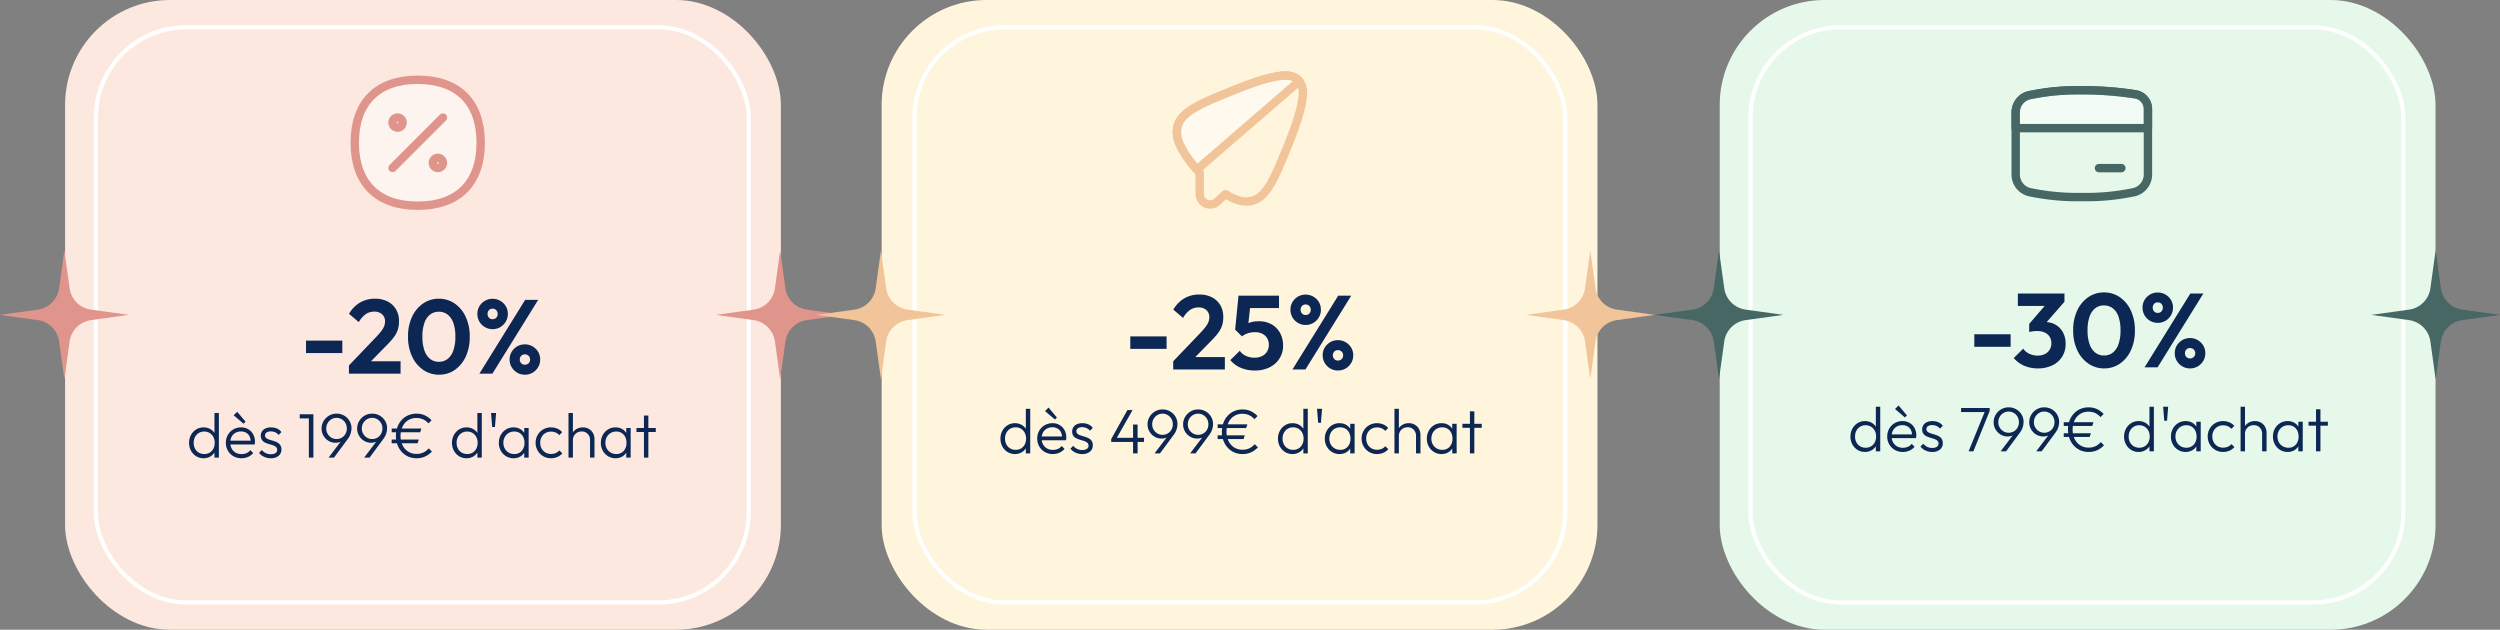 <svg viewBox="0 0 1190.957 300" height="300" width="1190.957" xmlns="http://www.w3.org/2000/svg">
  <rect x="0" y="0" width="1190.957" height="300" fill="#808080" stroke="none"/>
  <g transform="translate(-180.336 -1214)" id="avantages_pro-stx">
    <g id="bronze">
      <rect fill="#fce8df" transform="translate(211.336 1214)" rx="50" height="300" width="341" data-name="Rectangle 484" id="Rectangle_484"></rect>
      <g stroke-width="2" stroke="#fff" fill="none" transform="translate(225 1226)" data-name="Rectangle 488" id="Rectangle_488">
        <rect stroke="none" rx="44" height="276" width="313"></rect>
        <rect fill="none" rx="43" height="274" width="311" y="1" x="1"></rect>
      </g>
      <path fill="#e0958c" transform="translate(180.336 1333.335)" d="M30.664,0l2.5,18A11.917,11.917,0,0,0,43.329,28.162l18,2.5-18,2.5A11.917,11.917,0,0,0,33.167,43.33l-2.5,18-2.5-18A11.917,11.917,0,0,0,18,33.167l-18-2.5,18-2.5A11.917,11.917,0,0,0,28.162,18Z" data-name="Tracé 653" id="Tracé_653"></path>
      <path fill="#e0958c" transform="translate(521.336 1333.336)" d="M30.664,0l2.5,18A11.917,11.917,0,0,0,43.329,28.162l18,2.5-18,2.5A11.917,11.917,0,0,0,33.167,43.33l-2.5,18-2.5-18A11.917,11.917,0,0,0,18,33.167l-18-2.5,18-2.5A11.917,11.917,0,0,0,28.162,18Z" data-name="Tracé 654" id="Tracé_654"></path>
      <g transform="translate(15012.336 20421)" data-name="Groupe 22296" id="Groupe_22296">
        <path fill="#0c2753" transform="translate(-14631 -19029)" d="M-55.225-9.8v-5.95h17.3V-9.8Zm20.45,5.9,13.25-13.85a32.354,32.354,0,0,0,2.275-2.675,9.2,9.2,0,0,0,1.275-2.25,6.194,6.194,0,0,0,.4-2.175A4.35,4.35,0,0,0-19-28.3a5.369,5.369,0,0,0-3.675-1.25,7.1,7.1,0,0,0-4.075,1.2,11.727,11.727,0,0,0-3.325,3.8l-4.65-3.95A14.727,14.727,0,0,1-29.5-33.875,13.963,13.963,0,0,1-22.325-35.7,12.8,12.8,0,0,1-16.3-34.35a9.705,9.705,0,0,1,3.975,3.75,10.912,10.912,0,0,1,1.4,5.6,13.546,13.546,0,0,1-.525,3.9,11.956,11.956,0,0,1-1.75,3.475,31.352,31.352,0,0,1-3.375,3.875l-9.65,9.85Zm0,3.9V-3.9l5.8-2h18.8V0ZM8.175.5a13.151,13.151,0,0,1-7.5-2.25A15.579,15.579,0,0,1-4.65-8.1a21.77,21.77,0,0,1-1.975-9.55,21.677,21.677,0,0,1,1.95-9.5A15.539,15.539,0,0,1,.6-33.45,12.953,12.953,0,0,1,8.025-35.7a13.117,13.117,0,0,1,7.525,2.25,15.508,15.508,0,0,1,5.275,6.325,21.967,21.967,0,0,1,1.95,9.575,21.842,21.842,0,0,1-1.95,9.525,15.4,15.4,0,0,1-5.25,6.3A12.939,12.939,0,0,1,8.175.5Zm-.1-6.15A6.6,6.6,0,0,0,12.225-7a8.67,8.67,0,0,0,2.725-4,19.282,19.282,0,0,0,.975-6.6,19.282,19.282,0,0,0-.975-6.6,8.417,8.417,0,0,0-2.75-3.975A6.785,6.785,0,0,0,8.025-29.5a6.6,6.6,0,0,0-4.1,1.325A8.5,8.5,0,0,0,1.2-24.225,19.063,19.063,0,0,0,.225-17.65,19.456,19.456,0,0,0,1.2-11,8.67,8.67,0,0,0,3.925-7,6.6,6.6,0,0,0,8.075-5.65ZM27.375,0l21.8-35.15h6.2L33.575,0Zm21.65.5a7.041,7.041,0,0,1-3.65-.975,7.4,7.4,0,0,1-2.625-2.6,7,7,0,0,1-.975-3.675,6.873,6.873,0,0,1,.975-3.65,7.54,7.54,0,0,1,2.6-2.575,7,7,0,0,1,3.675-.975,7.135,7.135,0,0,1,3.7.975A7.472,7.472,0,0,1,55.35-10.4a6.873,6.873,0,0,1,.975,3.65,7,7,0,0,1-.975,3.675,7.469,7.469,0,0,1-2.6,2.6A7.1,7.1,0,0,1,49.025.5Zm0-4.75a2.437,2.437,0,0,0,1.8-.7,2.437,2.437,0,0,0,.7-1.8A2.332,2.332,0,0,0,50.8-8.5a2.459,2.459,0,0,0-1.775-.7,2.292,2.292,0,0,0-1.725.7,2.421,2.421,0,0,0-.675,1.75,2.486,2.486,0,0,0,.675,1.8A2.292,2.292,0,0,0,49.025-4.25ZM33.625-21.2A7.082,7.082,0,0,1,30-22.175,7.084,7.084,0,0,1,27.375-24.8a7.184,7.184,0,0,1-.95-3.65,7.012,7.012,0,0,1,.95-3.65,7.265,7.265,0,0,1,2.6-2.575,7.041,7.041,0,0,1,3.65-.975,7.269,7.269,0,0,1,3.725.975A7.206,7.206,0,0,1,39.975-32.1a7.012,7.012,0,0,1,.95,3.65,7.041,7.041,0,0,1-.975,3.65,7.4,7.4,0,0,1-2.6,2.625A7.1,7.1,0,0,1,33.625-21.2Zm0-4.75a2.335,2.335,0,0,0,1.8-.7,2.54,2.54,0,0,0,.65-1.8,2.486,2.486,0,0,0-.675-1.8,2.354,2.354,0,0,0-1.775-.7,2.212,2.212,0,0,0-1.7.7,2.54,2.54,0,0,0-.65,1.8,2.54,2.54,0,0,0,.65,1.8A2.212,2.212,0,0,0,33.625-25.95Z" data-name="Tracé 10855" id="Tracé_10855"></path>
        <path fill="#0c2753" transform="translate(-14631 -18989)" d="M-104.025.3a6.562,6.562,0,0,1-3.51-.96,6.948,6.948,0,0,1-2.475-2.625,7.625,7.625,0,0,1-.915-3.735,7.687,7.687,0,0,1,.915-3.765,7.065,7.065,0,0,1,2.475-2.64,6.486,6.486,0,0,1,3.51-.975,6.475,6.475,0,0,1,2.88.63A5.8,5.8,0,0,1-99-11.985,5.324,5.324,0,0,1-97.995-9.27v4.41A5.677,5.677,0,0,1-99-2.175,5.809,5.809,0,0,1-101.115-.36,6.3,6.3,0,0,1-104.025.3Zm.36-2.01a4.867,4.867,0,0,0,2.58-.675,4.679,4.679,0,0,0,1.74-1.89,5.941,5.941,0,0,0,.63-2.775,5.8,5.8,0,0,0-.645-2.79,4.921,4.921,0,0,0-1.755-1.89,4.785,4.785,0,0,0-2.58-.69,4.94,4.94,0,0,0-2.61.69,4.821,4.821,0,0,0-1.785,1.905,5.828,5.828,0,0,0-.645,2.775,5.828,5.828,0,0,0,.645,2.775,4.685,4.685,0,0,0,1.8,1.89A5.105,5.105,0,0,0-103.665-1.71ZM-96.735,0h-2.1V-3.78l.42-3.48-.42-3.39V-21.24h2.1Zm10.77.3a7.541,7.541,0,0,1-3.81-.96A7.082,7.082,0,0,1-92.43-3.3,7.392,7.392,0,0,1-93.4-7.08a7.341,7.341,0,0,1,.96-3.735,7.069,7.069,0,0,1,2.61-2.625,7.2,7.2,0,0,1,3.69-.96,6.61,6.61,0,0,1,3.4.87,6.246,6.246,0,0,1,2.34,2.415,7.22,7.22,0,0,1,.855,3.555q0,.24-.03.555a6.523,6.523,0,0,1-.12.735H-91.9v-1.8h11.07l-.75.66A5.755,5.755,0,0,0-82.11-10.1a4.064,4.064,0,0,0-1.59-1.74,4.82,4.82,0,0,0-2.5-.615,5.235,5.235,0,0,0-2.67.66A4.661,4.661,0,0,0-90.66-9.945,5.782,5.782,0,0,0-91.3-7.14a5.829,5.829,0,0,0,.675,2.85,4.848,4.848,0,0,0,1.89,1.92,5.581,5.581,0,0,0,2.805.69,5.93,5.93,0,0,0,2.37-.465,4.717,4.717,0,0,0,1.83-1.4l1.35,1.38A6.722,6.722,0,0,1-82.83-.345,7.648,7.648,0,0,1-85.965.3Zm.99-16.44-4.71-4.02L-88-21.84l3.99,4.74ZM-72.015.3A7.58,7.58,0,0,1-74.2-.015,7.076,7.076,0,0,1-76.11-.9a6.6,6.6,0,0,1-1.485-1.35l1.35-1.38a5.44,5.44,0,0,0,1.9,1.515,5.592,5.592,0,0,0,2.385.5,3.886,3.886,0,0,0,2.2-.54,1.715,1.715,0,0,0,.8-1.5,1.8,1.8,0,0,0-.57-1.41,4.149,4.149,0,0,0-1.455-.81q-.885-.3-1.875-.585a11.9,11.9,0,0,1-1.89-.72A3.757,3.757,0,0,1-76.2-8.4a3.443,3.443,0,0,1-.555-2.04,3.694,3.694,0,0,1,.585-2.085,3.855,3.855,0,0,1,1.68-1.38,6.258,6.258,0,0,1,2.6-.495,7.051,7.051,0,0,1,2.88.57,4.89,4.89,0,0,1,2.07,1.68l-1.35,1.35a4.178,4.178,0,0,0-1.575-1.245,5,5,0,0,0-2.115-.435,3.406,3.406,0,0,0-2.055.525,1.627,1.627,0,0,0-.705,1.365,1.557,1.557,0,0,0,.57,1.275,4.425,4.425,0,0,0,1.455.75q.885.285,1.875.57a10.335,10.335,0,0,1,1.89.75A3.956,3.956,0,0,1-67.5-5.985a3.686,3.686,0,0,1,.555,2.145A3.707,3.707,0,0,1-68.31-.825,5.651,5.651,0,0,1-72.015.3Zm18.15-.3V-20.64h2.16V0Zm-4.35-18.69v-1.95H-52v1.95ZM-44.475,0l6.45-8.52.75-.3a4.7,4.7,0,0,1-.96.93,4.085,4.085,0,0,1-1.26.6,5.9,5.9,0,0,1-1.65.21,6.349,6.349,0,0,1-3.33-.9,6.939,6.939,0,0,1-2.415-2.43,6.591,6.591,0,0,1-.915-3.45,6.769,6.769,0,0,1,.975-3.585A7.326,7.326,0,0,1-44.25-20a6.933,6.933,0,0,1,3.585-.945,7.078,7.078,0,0,1,3.615.93,7,7,0,0,1,2.55,2.52,6.8,6.8,0,0,1,.945,3.54,8.7,8.7,0,0,1-1.83,5.16L-41.895,0Zm3.81-8.85a4.779,4.779,0,0,0,2.49-.66,4.783,4.783,0,0,0,1.755-1.815,5.111,5.111,0,0,0,.645-2.535,5.147,5.147,0,0,0-.645-2.58,4.929,4.929,0,0,0-1.755-1.815,4.7,4.7,0,0,0-2.49-.675,4.7,4.7,0,0,0-2.49.675,5.014,5.014,0,0,0-1.77,1.83,5.078,5.078,0,0,0-.66,2.565,4.939,4.939,0,0,0,.66,2.52A5.01,5.01,0,0,0-43.14-9.525,4.721,4.721,0,0,0-40.665-8.85ZM-27.525,0l6.45-8.52.75-.3a4.7,4.7,0,0,1-.96.93,4.085,4.085,0,0,1-1.26.6,5.9,5.9,0,0,1-1.65.21,6.349,6.349,0,0,1-3.33-.9,6.939,6.939,0,0,1-2.415-2.43,6.591,6.591,0,0,1-.915-3.45,6.769,6.769,0,0,1,.975-3.585A7.326,7.326,0,0,1-27.3-20a6.933,6.933,0,0,1,3.585-.945,7.078,7.078,0,0,1,3.615.93,7,7,0,0,1,2.55,2.52,6.8,6.8,0,0,1,.945,3.54,8.7,8.7,0,0,1-1.83,5.16L-24.945,0Zm3.81-8.85a4.779,4.779,0,0,0,2.49-.66,4.783,4.783,0,0,0,1.755-1.815,5.111,5.111,0,0,0,.645-2.535,5.147,5.147,0,0,0-.645-2.58,4.929,4.929,0,0,0-1.755-1.815,4.7,4.7,0,0,0-2.49-.675,4.7,4.7,0,0,0-2.49.675,5.014,5.014,0,0,0-1.77,1.83,5.078,5.078,0,0,0-.66,2.565,4.939,4.939,0,0,0,.66,2.52A5.01,5.01,0,0,0-26.19-9.525,4.721,4.721,0,0,0-23.715-8.85ZM-2.535.3a9.688,9.688,0,0,1-4.02-.81,9.251,9.251,0,0,1-3.12-2.28A10.336,10.336,0,0,1-11.7-6.2a12.045,12.045,0,0,1-.7-4.155,12.045,12.045,0,0,1,.7-4.155A10.13,10.13,0,0,1-9.69-17.88a9.283,9.283,0,0,1,3.1-2.25,9.613,9.613,0,0,1,3.99-.81,9.215,9.215,0,0,1,4.05.84,10.936,10.936,0,0,1,3.15,2.31l-1.5,1.5A7.742,7.742,0,0,0,.615-18.2a7.491,7.491,0,0,0-3.27-.675A7.163,7.163,0,0,0-6.63-17.775a7.262,7.262,0,0,0-2.625,3.03,10.022,10.022,0,0,0-.93,4.4A9.958,9.958,0,0,0-9.24-5.925,7.432,7.432,0,0,0-6.585-2.88a7.218,7.218,0,0,0,4.02,1.11,7.364,7.364,0,0,0,3.33-.705A8.135,8.135,0,0,0,3.255-4.41l1.5,1.53A10.517,10.517,0,0,1,1.575-.555,9.468,9.468,0,0,1-2.535.3Zm-11.88-12.39v-1.77H-.255l-.57,1.77Zm0,5.25V-8.61h12.93l-.57,1.77ZM21.225.3a6.562,6.562,0,0,1-3.51-.96A6.948,6.948,0,0,1,15.24-3.285a7.625,7.625,0,0,1-.915-3.735,7.687,7.687,0,0,1,.915-3.765,7.065,7.065,0,0,1,2.475-2.64,6.486,6.486,0,0,1,3.51-.975,6.475,6.475,0,0,1,2.88.63,5.8,5.8,0,0,1,2.145,1.785,5.324,5.324,0,0,1,1,2.715v4.41a5.677,5.677,0,0,1-1,2.685A5.809,5.809,0,0,1,24.135-.36,6.3,6.3,0,0,1,21.225.3Zm.36-2.01a4.867,4.867,0,0,0,2.58-.675,4.679,4.679,0,0,0,1.74-1.89,5.941,5.941,0,0,0,.63-2.775,5.8,5.8,0,0,0-.645-2.79,4.921,4.921,0,0,0-1.755-1.89,4.785,4.785,0,0,0-2.58-.69,4.94,4.94,0,0,0-2.61.69A4.821,4.821,0,0,0,17.16-9.825a5.828,5.828,0,0,0-.645,2.775,5.828,5.828,0,0,0,.645,2.775,4.685,4.685,0,0,0,1.8,1.89A5.105,5.105,0,0,0,21.585-1.71ZM28.515,0h-2.1V-3.78l.42-3.48-.42-3.39V-21.24h2.1Zm4.95-14.58-.54-6.66h2.4l-.54,6.66ZM43.665.3a6.747,6.747,0,0,1-3.6-.975A7.017,7.017,0,0,1,37.56-3.3a7.54,7.54,0,0,1-.915-3.72,7.687,7.687,0,0,1,.915-3.765,6.986,6.986,0,0,1,2.505-2.64,6.692,6.692,0,0,1,3.57-.975,6.324,6.324,0,0,1,2.9.645,5.464,5.464,0,0,1,2.07,1.8,5.863,5.863,0,0,1,.975,2.685v4.41a5.965,5.965,0,0,1-.975,2.7A5.417,5.417,0,0,1,46.53-.345,6.257,6.257,0,0,1,43.665.3ZM44-1.71A4.534,4.534,0,0,0,47.52-3.18a5.534,5.534,0,0,0,1.335-3.87,6.129,6.129,0,0,0-.615-2.805,4.611,4.611,0,0,0-1.71-1.89,4.789,4.789,0,0,0-2.565-.675,5.076,5.076,0,0,0-2.655.69,5,5,0,0,0-1.83,1.905,5.617,5.617,0,0,0-.675,2.775,5.533,5.533,0,0,0,.675,2.76A5,5,0,0,0,41.325-2.4,5.156,5.156,0,0,0,44-1.71ZM48.735,0V-3.78l.42-3.48-.42-3.39V-14.1h2.1V0Zm12.78.3A7.253,7.253,0,0,1,57.78-.675,7.229,7.229,0,0,1,55.14-3.33a7.334,7.334,0,0,1-.975-3.75,7.253,7.253,0,0,1,.975-3.735,7.149,7.149,0,0,1,2.64-2.625,7.341,7.341,0,0,1,3.735-.96,7.367,7.367,0,0,1,2.97.6,6.614,6.614,0,0,1,2.34,1.68l-1.38,1.41a4.833,4.833,0,0,0-1.74-1.245,5.524,5.524,0,0,0-2.19-.435,5.156,5.156,0,0,0-2.67.69,4.918,4.918,0,0,0-1.83,1.875,5.548,5.548,0,0,0-.66,2.745,5.657,5.657,0,0,0,.66,2.745,4.861,4.861,0,0,0,1.83,1.9,5.156,5.156,0,0,0,2.67.69,5.6,5.6,0,0,0,2.22-.435,4.833,4.833,0,0,0,1.74-1.245l1.41,1.41A6.7,6.7,0,0,1,64.5-.3,7.474,7.474,0,0,1,61.515.3ZM80.085,0V-8.28a4.2,4.2,0,0,0-1.1-3.015A3.8,3.8,0,0,0,76.1-12.45a4.224,4.224,0,0,0-2.16.54,3.987,3.987,0,0,0-1.47,1.47,4.164,4.164,0,0,0-.54,2.13l-.96-.54a5.465,5.465,0,0,1,.75-2.85,5.419,5.419,0,0,1,2.025-1.98,5.845,5.845,0,0,1,2.925-.72,5.609,5.609,0,0,1,2.88.735A5.171,5.171,0,0,1,81.51-11.64a6.158,6.158,0,0,1,.7,3V0ZM69.825,0V-21.24h2.1V0Zm22.44.3a6.747,6.747,0,0,1-3.6-.975A7.017,7.017,0,0,1,86.16-3.3a7.54,7.54,0,0,1-.915-3.72,7.687,7.687,0,0,1,.915-3.765,6.986,6.986,0,0,1,2.505-2.64,6.692,6.692,0,0,1,3.57-.975,6.324,6.324,0,0,1,2.895.645,5.464,5.464,0,0,1,2.07,1.8,5.863,5.863,0,0,1,.975,2.685v4.41a5.965,5.965,0,0,1-.975,2.7A5.417,5.417,0,0,1,95.13-.345,6.257,6.257,0,0,1,92.265.3Zm.33-2.01A4.534,4.534,0,0,0,96.12-3.18a5.534,5.534,0,0,0,1.335-3.87,6.13,6.13,0,0,0-.615-2.805,4.611,4.611,0,0,0-1.71-1.89,4.789,4.789,0,0,0-2.565-.675,5.076,5.076,0,0,0-2.655.69,5,5,0,0,0-1.83,1.905A5.617,5.617,0,0,0,87.4-7.05a5.533,5.533,0,0,0,.675,2.76A5,5,0,0,0,89.925-2.4,5.156,5.156,0,0,0,92.595-1.71ZM97.335,0V-3.78l.42-3.48-.42-3.39V-14.1h2.1V0Zm8.43,0V-20.04h2.1V0Zm-3.57-12.21V-14.1h9.21v1.89Z" data-name="Tracé 10856" id="Tracé_10856"></path>
      </g>
      <g transform="translate(348.05 1250.715)" id="picto-stx-1">
        <path stroke-width="4" stroke-linejoin="round" stroke-linecap="round" stroke="#e0958c" fill="rgba(255,255,255,0.49)" d="M31.286,61.286c19.2,0,30-10.8,30-30s-10.8-30-30-30-30,10.8-30,30S12.086,61.286,31.286,61.286Z" data-name="Tracé 10835" id="Tracé_10835"></path>
        <path stroke-width="4" stroke-linejoin="round" stroke-linecap="round" stroke="#e0958c" fill="none" transform="translate(11.571 11.571)" d="M7.714,31.716l24-24" data-name="Tracé 10836" id="Tracé_10836"></path>
        <path stroke-width="4" stroke-linejoin="round" stroke-linecap="round" stroke="#e0958c" fill="#fce8df" transform="translate(11.57 11.571)" d="M10.115,12.516a2.4,2.4,0,1,0-2.4-2.4,2.4,2.4,0,0,0,2.4,2.4Zm19.2,19.2a2.4,2.4,0,1,0-2.4-2.4A2.4,2.4,0,0,0,29.315,31.716Z" data-name="Tracé 10837" id="Tracé_10837"></path>
      </g>
    </g>
    <g transform="translate(-384)" id="or">
      <rect fill="#fff5dc" transform="translate(984.336 1214)" rx="50" height="300" width="341" data-name="Rectangle 486" id="Rectangle_486"></rect>
      <g stroke-width="2" stroke="#fff" fill="none" transform="translate(999 1226)" data-name="Rectangle 490" id="Rectangle_490">
        <rect stroke="none" rx="44" height="276" width="312"></rect>
        <rect fill="none" rx="43" height="274" width="310" y="1" x="1"></rect>
      </g>
      <path fill="#f1c499" transform="translate(953.336 1333.335)" d="M30.664,0l2.5,18A11.917,11.917,0,0,0,43.329,28.162l18,2.5-18,2.5A11.917,11.917,0,0,0,33.167,43.33l-2.5,18-2.5-18A11.917,11.917,0,0,0,18,33.167l-18-2.5,18-2.5A11.917,11.917,0,0,0,28.162,18Z" data-name="Tracé 657" id="Tracé_657"></path>
      <path fill="#f1c499" transform="translate(1291.25 1333.335)" d="M30.664,0l2.5,18A11.917,11.917,0,0,0,43.329,28.162l18,2.5-18,2.5A11.917,11.917,0,0,0,33.167,43.33l-2.5,18-2.5-18A11.917,11.917,0,0,0,18,33.167l-18-2.5,18-2.5A11.917,11.917,0,0,0,28.162,18Z" data-name="Tracé 658" id="Tracé_658"></path>
      <g transform="translate(1123.611 1248.543)" id="picto-stx-3">
        <path stroke-width="4" stroke-linejoin="round" stroke="#f1c499" fill="none" transform="translate(0 0)" d="M59.225,3.624C55.964.368,49.7-.308,25.978,9.435,9.453,16.229-.094,20.241,1.577,30.586,2.312,35.13,6.984,42.1,12.242,47.715V57.9a4.956,4.956,0,0,0,8.292,3.669l4.016-3.654a22.934,22.934,0,0,0,7.71,3.354C42.6,62.945,46.623,53.387,53.414,36.865c9.737-23.721,9.063-29.983,5.808-33.241h0Z" data-name="Tracé 10840" id="Tracé_10840"></path>
        <path stroke-width="4" stroke-linejoin="round" stroke="#f1c499" fill="rgba(255,255,255,0.48)" transform="translate(0 0)" d="M59.673,4.115,10.915,46.252c-4.7-5.32-8.665-11.506-9.338-15.661C-.094,20.241,9.458,16.217,25.986,9.431,49.7-.306,55.97.368,59.222,3.623a6.1,6.1,0,0,1,.451.491Z" data-name="Tracé 10841" id="Tracé_10841"></path>
      </g>
      <g transform="translate(15786.336 20419)" data-name="Groupe 22300" id="Groupe_22300">
        <path fill="#0c2753" transform="translate(-14631 -19029)" d="M-52.55-9.8v-5.95h17.3V-9.8ZM-32.1-3.9l13.25-13.85a32.354,32.354,0,0,0,2.275-2.675,9.2,9.2,0,0,0,1.275-2.25,6.194,6.194,0,0,0,.4-2.175,4.35,4.35,0,0,0-1.425-3.45A5.369,5.369,0,0,0-20-29.55a7.1,7.1,0,0,0-4.075,1.2,11.727,11.727,0,0,0-3.325,3.8l-4.65-3.95a14.727,14.727,0,0,1,5.225-5.375A13.963,13.963,0,0,1-19.65-35.7a12.8,12.8,0,0,1,6.025,1.35A9.705,9.705,0,0,1-9.65-30.6,10.912,10.912,0,0,1-8.25-25a13.546,13.546,0,0,1-.525,3.9,11.956,11.956,0,0,1-1.75,3.475A31.352,31.352,0,0,1-13.9-13.75L-23.55-3.9Zm0,3.9V-3.9l5.8-2H-7.5V0ZM6.75.5A16.835,16.835,0,0,1,.1-.775a13.032,13.032,0,0,1-5-3.675L-.4-8.9A6.984,6.984,0,0,0,2.475-6.5,9.407,9.407,0,0,0,6.6-5.6a8.012,8.012,0,0,0,3.575-.75,5.828,5.828,0,0,0,2.4-2.125A5.877,5.877,0,0,0,13.45-11.7a5.94,5.94,0,0,0-.875-3.3,5.644,5.644,0,0,0-2.325-2.05A7.379,7.379,0,0,0,7-17.75a11.5,11.5,0,0,0-3.425.475A9.65,9.65,0,0,0,.65-15.75l.4-4.3a9.412,9.412,0,0,1,2-1.625,8.635,8.635,0,0,1,2.375-.95A13.236,13.236,0,0,1,8.55-22.95a12.116,12.116,0,0,1,6.425,1.575,10.451,10.451,0,0,1,3.925,4.2A12.439,12.439,0,0,1,20.25-11.4a11.3,11.3,0,0,1-1.7,6.15,11.637,11.637,0,0,1-4.725,4.225A15.526,15.526,0,0,1,6.75.5ZM.65-15.75l-3.25-3.2L-1-35.15H5.15L3.35-18.7Zm-.6-13.5L-1-35.15H18.3v5.9ZM24.7,0,46.5-35.15h6.2L30.9,0ZM46.35.5A7.041,7.041,0,0,1,42.7-.475a7.4,7.4,0,0,1-2.625-2.6A7,7,0,0,1,39.1-6.75a6.873,6.873,0,0,1,.975-3.65,7.54,7.54,0,0,1,2.6-2.575,7,7,0,0,1,3.675-.975,7.135,7.135,0,0,1,3.7.975A7.472,7.472,0,0,1,52.675-10.4a6.873,6.873,0,0,1,.975,3.65,7,7,0,0,1-.975,3.675,7.469,7.469,0,0,1-2.6,2.6A7.1,7.1,0,0,1,46.35.5Zm0-4.75a2.437,2.437,0,0,0,1.8-.7,2.437,2.437,0,0,0,.7-1.8,2.332,2.332,0,0,0-.725-1.75,2.459,2.459,0,0,0-1.775-.7,2.292,2.292,0,0,0-1.725.7,2.421,2.421,0,0,0-.675,1.75,2.486,2.486,0,0,0,.675,1.8A2.292,2.292,0,0,0,46.35-4.25ZM30.95-21.2a7.082,7.082,0,0,1-3.625-.975A7.084,7.084,0,0,1,24.7-24.8a7.184,7.184,0,0,1-.95-3.65,7.012,7.012,0,0,1,.95-3.65,7.265,7.265,0,0,1,2.6-2.575,7.041,7.041,0,0,1,3.65-.975,7.269,7.269,0,0,1,3.725.975A7.206,7.206,0,0,1,37.3-32.1a7.012,7.012,0,0,1,.95,3.65,7.041,7.041,0,0,1-.975,3.65,7.4,7.4,0,0,1-2.6,2.625A7.1,7.1,0,0,1,30.95-21.2Zm0-4.75a2.335,2.335,0,0,0,1.8-.7,2.54,2.54,0,0,0,.65-1.8,2.486,2.486,0,0,0-.675-1.8,2.354,2.354,0,0,0-1.775-.7,2.212,2.212,0,0,0-1.7.7,2.54,2.54,0,0,0-.65,1.8,2.54,2.54,0,0,0,.65,1.8A2.212,2.212,0,0,0,30.95-25.95Z" data-name="Tracé 10857" id="Tracé_10857"></path>
        <path fill="#0c2753" transform="translate(-14631 -18989)" d="M-107.505.3a6.562,6.562,0,0,1-3.51-.96,6.948,6.948,0,0,1-2.475-2.625A7.625,7.625,0,0,1-114.4-7.02a7.687,7.687,0,0,1,.915-3.765,7.065,7.065,0,0,1,2.475-2.64,6.486,6.486,0,0,1,3.51-.975,6.475,6.475,0,0,1,2.88.63,5.8,5.8,0,0,1,2.145,1.785,5.324,5.324,0,0,1,1.005,2.715v4.41a5.677,5.677,0,0,1-1.005,2.685A5.809,5.809,0,0,1-104.6-.36,6.3,6.3,0,0,1-107.505.3Zm.36-2.01a4.867,4.867,0,0,0,2.58-.675,4.679,4.679,0,0,0,1.74-1.89,5.941,5.941,0,0,0,.63-2.775,5.8,5.8,0,0,0-.645-2.79,4.921,4.921,0,0,0-1.755-1.89,4.785,4.785,0,0,0-2.58-.69,4.94,4.94,0,0,0-2.61.69,4.821,4.821,0,0,0-1.785,1.905,5.828,5.828,0,0,0-.645,2.775,5.828,5.828,0,0,0,.645,2.775,4.685,4.685,0,0,0,1.8,1.89A5.105,5.105,0,0,0-107.145-1.71Zm6.93,1.71h-2.1V-3.78l.42-3.48-.42-3.39V-21.24h2.1Zm10.77.3a7.541,7.541,0,0,1-3.81-.96A7.082,7.082,0,0,1-95.91-3.3a7.392,7.392,0,0,1-.975-3.78,7.341,7.341,0,0,1,.96-3.735,7.069,7.069,0,0,1,2.61-2.625,7.2,7.2,0,0,1,3.69-.96,6.61,6.61,0,0,1,3.4.87,6.246,6.246,0,0,1,2.34,2.415,7.22,7.22,0,0,1,.855,3.555q0,.24-.03.555a6.523,6.523,0,0,1-.12.735h-12.21v-1.8h11.07l-.75.66A5.755,5.755,0,0,0-85.59-10.1a4.064,4.064,0,0,0-1.59-1.74,4.82,4.82,0,0,0-2.5-.615,5.235,5.235,0,0,0-2.67.66A4.661,4.661,0,0,0-94.14-9.945a5.782,5.782,0,0,0-.645,2.805,5.829,5.829,0,0,0,.675,2.85,4.848,4.848,0,0,0,1.89,1.92,5.581,5.581,0,0,0,2.805.69,5.93,5.93,0,0,0,2.37-.465,4.717,4.717,0,0,0,1.83-1.4l1.35,1.38A6.722,6.722,0,0,1-86.31-.345,7.648,7.648,0,0,1-89.445.3Zm.99-16.44-4.71-4.02,1.68-1.68,3.99,4.74ZM-75.5.3a7.58,7.58,0,0,1-2.19-.315A7.076,7.076,0,0,1-79.59-.9a6.6,6.6,0,0,1-1.485-1.35l1.35-1.38a5.44,5.44,0,0,0,1.9,1.515,5.592,5.592,0,0,0,2.385.5,3.886,3.886,0,0,0,2.2-.54,1.715,1.715,0,0,0,.8-1.5,1.8,1.8,0,0,0-.57-1.41,4.149,4.149,0,0,0-1.455-.81q-.885-.3-1.875-.585a11.9,11.9,0,0,1-1.89-.72A3.757,3.757,0,0,1-79.68-8.4a3.443,3.443,0,0,1-.555-2.04,3.694,3.694,0,0,1,.585-2.085,3.855,3.855,0,0,1,1.68-1.38,6.258,6.258,0,0,1,2.6-.495,7.051,7.051,0,0,1,2.88.57,4.89,4.89,0,0,1,2.07,1.68l-1.35,1.35a4.178,4.178,0,0,0-1.575-1.245,5,5,0,0,0-2.115-.435,3.406,3.406,0,0,0-2.055.525,1.627,1.627,0,0,0-.705,1.365,1.557,1.557,0,0,0,.57,1.275,4.425,4.425,0,0,0,1.455.75q.885.285,1.875.57a10.335,10.335,0,0,1,1.89.75,3.956,3.956,0,0,1,1.455,1.26,3.686,3.686,0,0,1,.555,2.145A3.707,3.707,0,0,1-71.79-.825,5.651,5.651,0,0,1-75.5.3Zm13.86-7.14,7.71-13.8h2.46L-59.3-6.84Zm0,1.38V-6.84l.93-.6h14.7v1.98ZM-51.225,0V-13.77h2.16V0ZM-41,0l6.45-8.52.75-.3a4.7,4.7,0,0,1-.96.93,4.085,4.085,0,0,1-1.26.6,5.9,5.9,0,0,1-1.65.21A6.349,6.349,0,0,1-41-7.98a6.939,6.939,0,0,1-2.415-2.43,6.591,6.591,0,0,1-.915-3.45,6.769,6.769,0,0,1,.975-3.585A7.326,7.326,0,0,1-40.77-20a6.933,6.933,0,0,1,3.585-.945,7.078,7.078,0,0,1,3.615.93,7,7,0,0,1,2.55,2.52,6.8,6.8,0,0,1,.945,3.54,8.7,8.7,0,0,1-1.83,5.16L-38.415,0Zm3.81-8.85a4.779,4.779,0,0,0,2.49-.66,4.783,4.783,0,0,0,1.755-1.815A5.111,5.111,0,0,0-32.3-13.86a5.147,5.147,0,0,0-.645-2.58A4.929,4.929,0,0,0-34.7-18.255a4.7,4.7,0,0,0-2.49-.675,4.7,4.7,0,0,0-2.49.675,5.014,5.014,0,0,0-1.77,1.83,5.078,5.078,0,0,0-.66,2.565,4.939,4.939,0,0,0,.66,2.52A5.01,5.01,0,0,0-39.66-9.525,4.721,4.721,0,0,0-37.185-8.85ZM-24.045,0l6.45-8.52.75-.3a4.7,4.7,0,0,1-.96.93,4.085,4.085,0,0,1-1.26.6,5.9,5.9,0,0,1-1.65.21,6.349,6.349,0,0,1-3.33-.9,6.939,6.939,0,0,1-2.415-2.43,6.591,6.591,0,0,1-.915-3.45,6.769,6.769,0,0,1,.975-3.585A7.326,7.326,0,0,1-23.82-20a6.933,6.933,0,0,1,3.585-.945,7.078,7.078,0,0,1,3.615.93,7,7,0,0,1,2.55,2.52,6.8,6.8,0,0,1,.945,3.54,8.7,8.7,0,0,1-1.83,5.16L-21.465,0Zm3.81-8.85a4.779,4.779,0,0,0,2.49-.66,4.783,4.783,0,0,0,1.755-1.815,5.111,5.111,0,0,0,.645-2.535,5.147,5.147,0,0,0-.645-2.58,4.929,4.929,0,0,0-1.755-1.815,4.7,4.7,0,0,0-2.49-.675,4.7,4.7,0,0,0-2.49.675,5.014,5.014,0,0,0-1.77,1.83,5.078,5.078,0,0,0-.66,2.565,4.939,4.939,0,0,0,.66,2.52A5.01,5.01,0,0,0-22.71-9.525,4.721,4.721,0,0,0-20.235-8.85ZM.945.3a9.688,9.688,0,0,1-4.02-.81A9.251,9.251,0,0,1-6.2-2.79,10.336,10.336,0,0,1-8.22-6.2a12.045,12.045,0,0,1-.7-4.155,12.045,12.045,0,0,1,.7-4.155A10.13,10.13,0,0,1-6.21-17.88a9.283,9.283,0,0,1,3.1-2.25,9.613,9.613,0,0,1,3.99-.81,9.215,9.215,0,0,1,4.05.84,10.936,10.936,0,0,1,3.15,2.31l-1.5,1.5A7.742,7.742,0,0,0,4.095-18.2a7.491,7.491,0,0,0-3.27-.675A7.163,7.163,0,0,0-3.15-17.775a7.262,7.262,0,0,0-2.625,3.03,10.022,10.022,0,0,0-.93,4.4A9.958,9.958,0,0,0-5.76-5.925,7.432,7.432,0,0,0-3.105-2.88,7.218,7.218,0,0,0,.915-1.77a7.364,7.364,0,0,0,3.33-.705A8.135,8.135,0,0,0,6.735-4.41l1.5,1.53A10.517,10.517,0,0,1,5.055-.555,9.468,9.468,0,0,1,.945.3Zm-11.88-12.39v-1.77H3.225l-.57,1.77Zm0,5.25V-8.61H1.995l-.57,1.77ZM24.7.3a6.562,6.562,0,0,1-3.51-.96A6.948,6.948,0,0,1,18.72-3.285,7.625,7.625,0,0,1,17.8-7.02a7.687,7.687,0,0,1,.915-3.765,7.065,7.065,0,0,1,2.475-2.64A6.486,6.486,0,0,1,24.7-14.4a6.475,6.475,0,0,1,2.88.63,5.8,5.8,0,0,1,2.145,1.785,5.324,5.324,0,0,1,1,2.715v4.41a5.677,5.677,0,0,1-1,2.685A5.809,5.809,0,0,1,27.615-.36,6.3,6.3,0,0,1,24.7.3Zm.36-2.01a4.867,4.867,0,0,0,2.58-.675,4.679,4.679,0,0,0,1.74-1.89,5.941,5.941,0,0,0,.63-2.775,5.8,5.8,0,0,0-.645-2.79,4.921,4.921,0,0,0-1.755-1.89,4.785,4.785,0,0,0-2.58-.69,4.94,4.94,0,0,0-2.61.69A4.821,4.821,0,0,0,20.64-9.825a5.828,5.828,0,0,0-.645,2.775,5.828,5.828,0,0,0,.645,2.775,4.685,4.685,0,0,0,1.8,1.89A5.105,5.105,0,0,0,25.065-1.71ZM31.995,0h-2.1V-3.78l.42-3.48-.42-3.39V-21.24h2.1Zm4.95-14.58-.54-6.66h2.4l-.54,6.66ZM47.145.3a6.747,6.747,0,0,1-3.6-.975A7.017,7.017,0,0,1,41.04-3.3a7.54,7.54,0,0,1-.915-3.72,7.687,7.687,0,0,1,.915-3.765,6.986,6.986,0,0,1,2.505-2.64,6.692,6.692,0,0,1,3.57-.975,6.324,6.324,0,0,1,2.9.645,5.464,5.464,0,0,1,2.07,1.8,5.863,5.863,0,0,1,.975,2.685v4.41a5.965,5.965,0,0,1-.975,2.7A5.417,5.417,0,0,1,50.01-.345,6.257,6.257,0,0,1,47.145.3Zm.33-2.01A4.534,4.534,0,0,0,51-3.18a5.534,5.534,0,0,0,1.335-3.87,6.129,6.129,0,0,0-.615-2.805,4.611,4.611,0,0,0-1.71-1.89,4.789,4.789,0,0,0-2.565-.675,5.076,5.076,0,0,0-2.655.69,5,5,0,0,0-1.83,1.905,5.617,5.617,0,0,0-.675,2.775,5.533,5.533,0,0,0,.675,2.76A5,5,0,0,0,44.8-2.4,5.156,5.156,0,0,0,47.475-1.71ZM52.215,0V-3.78l.42-3.48-.42-3.39V-14.1h2.1V0ZM65,.3A7.253,7.253,0,0,1,61.26-.675,7.229,7.229,0,0,1,58.62-3.33a7.334,7.334,0,0,1-.975-3.75,7.253,7.253,0,0,1,.975-3.735,7.149,7.149,0,0,1,2.64-2.625A7.341,7.341,0,0,1,65-14.4a7.367,7.367,0,0,1,2.97.6,6.614,6.614,0,0,1,2.34,1.68l-1.38,1.41a4.833,4.833,0,0,0-1.74-1.245A5.524,5.524,0,0,0,65-12.39a5.156,5.156,0,0,0-2.67.69,4.918,4.918,0,0,0-1.83,1.875,5.548,5.548,0,0,0-.66,2.745,5.657,5.657,0,0,0,.66,2.745,4.861,4.861,0,0,0,1.83,1.9A5.156,5.156,0,0,0,65-1.74a5.6,5.6,0,0,0,2.22-.435,4.833,4.833,0,0,0,1.74-1.245l1.41,1.41A6.7,6.7,0,0,1,67.98-.3,7.474,7.474,0,0,1,65,.3ZM83.565,0V-8.28a4.2,4.2,0,0,0-1.1-3.015,3.8,3.8,0,0,0-2.895-1.155,4.224,4.224,0,0,0-2.16.54,3.987,3.987,0,0,0-1.47,1.47,4.164,4.164,0,0,0-.54,2.13l-.96-.54a5.465,5.465,0,0,1,.75-2.85,5.419,5.419,0,0,1,2.025-1.98,5.845,5.845,0,0,1,2.925-.72,5.609,5.609,0,0,1,2.88.735A5.171,5.171,0,0,1,84.99-11.64a6.158,6.158,0,0,1,.7,3V0ZM73.3,0V-21.24h2.1V0Zm22.44.3a6.747,6.747,0,0,1-3.6-.975A7.017,7.017,0,0,1,89.64-3.3a7.54,7.54,0,0,1-.915-3.72,7.687,7.687,0,0,1,.915-3.765,6.986,6.986,0,0,1,2.505-2.64,6.692,6.692,0,0,1,3.57-.975,6.324,6.324,0,0,1,2.895.645,5.464,5.464,0,0,1,2.07,1.8,5.863,5.863,0,0,1,.975,2.685v4.41a5.965,5.965,0,0,1-.975,2.7A5.417,5.417,0,0,1,98.61-.345,6.257,6.257,0,0,1,95.745.3Zm.33-2.01A4.534,4.534,0,0,0,99.6-3.18a5.534,5.534,0,0,0,1.335-3.87,6.13,6.13,0,0,0-.615-2.805,4.611,4.611,0,0,0-1.71-1.89,4.789,4.789,0,0,0-2.565-.675,5.076,5.076,0,0,0-2.655.69,5,5,0,0,0-1.83,1.905,5.617,5.617,0,0,0-.675,2.775,5.533,5.533,0,0,0,.675,2.76A5,5,0,0,0,93.405-2.4,5.156,5.156,0,0,0,96.075-1.71ZM100.815,0V-3.78l.42-3.48-.42-3.39V-14.1h2.1V0Zm8.43,0V-20.04h2.1V0Zm-3.57-12.21V-14.1h9.21v1.89Z" data-name="Tracé 10858" id="Tracé_10858"></path>
      </g>
    </g>
    <g transform="translate(-369.757)" id="vip">
      <rect fill="#e6f8ea" transform="translate(1369.336 1214)" rx="50" height="300" width="341" data-name="Rectangle 487" id="Rectangle_487"></rect>
      <g stroke-width="2" stroke="#fff" fill="none" transform="translate(1383 1226)" data-name="Rectangle 491" id="Rectangle_491">
        <rect stroke="none" rx="44" height="276" width="313"></rect>
        <rect fill="none" rx="43" height="274" width="311" y="1" x="1"></rect>
      </g>
      <path fill="#466764" transform="translate(1338.336 1333.335)" d="M30.664,0l2.5,18A11.917,11.917,0,0,0,43.329,28.162l18,2.5-18,2.5A11.917,11.917,0,0,0,33.167,43.33l-2.5,18-2.5-18A11.917,11.917,0,0,0,18,33.167l-18-2.5,18-2.5A11.917,11.917,0,0,0,28.162,18Z" data-name="Tracé 659" id="Tracé_659"></path>
      <path fill="#466764" transform="translate(1679.721 1333.335)" d="M30.664,0l2.5,18A11.917,11.917,0,0,0,43.329,28.162l18,2.5-18,2.5A11.917,11.917,0,0,0,33.167,43.33l-2.5,18-2.5-18A11.917,11.917,0,0,0,18,33.167l-18-2.5,18-2.5A11.917,11.917,0,0,0,28.162,18Z" data-name="Tracé 660" id="Tracé_660"></path>
      <g transform="translate(1508.623 1253.307)" id="picto-stx-4">
        <path stroke-width="4" stroke-linejoin="round" stroke-linecap="round" stroke="#466764" fill="none" transform="translate(0)" d="M1.716,44.08a8.648,8.648,0,0,0,7.349,8.3,110.5,110.5,0,0,0,24.149,2.186,110.758,110.758,0,0,0,24.149-2.183,8.654,8.654,0,0,0,7.349-8.3V12.924a7.271,7.271,0,0,0-6.048-7.319,163.3,163.3,0,0,0-25.45-1.911A110.793,110.793,0,0,0,9.062,5.878a8.654,8.654,0,0,0-7.349,8.3V44.08Z" data-name="Tracé 10844" id="Tracé_10844"></path>
        <path stroke-width="4" stroke-linejoin="round" stroke-linecap="round" stroke="#466764" fill="rgba(255,255,255,0.47)" transform="translate(0.002 0.001)" d="M64.711,21.743h-63V13.879A8.283,8.283,0,0,1,8.776,5.926c.72-.122,1.427-.245,2.153-.38,4.851-.882,10.262-1.853,22.284-1.853A163.358,163.358,0,0,1,58.9,5.648a7,7,0,0,1,5.806,7.034Z" data-name="Tracé 10845" id="Tracé_10845"></path>
        <path stroke-width="4" stroke-linejoin="round" stroke-linecap="round" stroke="#466764" fill="none" transform="translate(26.713 24.975)" d="M14.666,15.8H25.338" data-name="Tracé 10846" id="Tracé_10846"></path>
      </g>
      <g transform="translate(16176.093 20418)" data-name="Groupe 22301" id="Groupe_22301">
        <path fill="#0c2753" transform="translate(-14631 -19029)" d="M-54.475-9.8v-5.95h17.3V-9.8ZM-24.225.5a16.213,16.213,0,0,1-6.5-1.275,13.115,13.115,0,0,1-4.95-3.675l4.5-4.45a7.014,7.014,0,0,0,2.85,2.4,9.021,9.021,0,0,0,4,.9,7.634,7.634,0,0,0,3.45-.725A5.534,5.534,0,0,0-18.6-8.375a5.7,5.7,0,0,0,.825-3.075A5.759,5.759,0,0,0-18.6-14.6a5.318,5.318,0,0,0-2.375-2,8.938,8.938,0,0,0-3.7-.7,15.718,15.718,0,0,0-1.95.125,8.093,8.093,0,0,0-1.7.375l3-3.8q1.25-.4,2.475-.675a10.429,10.429,0,0,1,2.275-.275A9.459,9.459,0,0,1-15.7-20.275a9.2,9.2,0,0,1,3.45,3.6A11.214,11.214,0,0,1-10.975-11.2a11.266,11.266,0,0,1-1.65,6.125,11.194,11.194,0,0,1-4.625,4.1A15.525,15.525,0,0,1-24.225.5Zm-4.1-17.3v-3.9l9-10.45,7.8-.1-9.3,10.65Zm-5.4-12.45v-5.9h22.2v3.9l-5.55,2ZM7.425.5a13.151,13.151,0,0,1-7.5-2.25A15.579,15.579,0,0,1-5.4-8.1a21.77,21.77,0,0,1-1.975-9.55,21.677,21.677,0,0,1,1.95-9.5A15.539,15.539,0,0,1-.15-33.45,12.953,12.953,0,0,1,7.275-35.7,13.117,13.117,0,0,1,14.8-33.45a15.508,15.508,0,0,1,5.275,6.325,21.967,21.967,0,0,1,1.95,9.575,21.842,21.842,0,0,1-1.95,9.525,15.4,15.4,0,0,1-5.25,6.3A12.939,12.939,0,0,1,7.425.5Zm-.1-6.15A6.6,6.6,0,0,0,11.475-7,8.67,8.67,0,0,0,14.2-11a19.282,19.282,0,0,0,.975-6.6,19.282,19.282,0,0,0-.975-6.6,8.417,8.417,0,0,0-2.75-3.975A6.785,6.785,0,0,0,7.275-29.5a6.6,6.6,0,0,0-4.1,1.325A8.5,8.5,0,0,0,.45-24.225,19.063,19.063,0,0,0-.525-17.65,19.456,19.456,0,0,0,.45-11,8.67,8.67,0,0,0,3.175-7,6.6,6.6,0,0,0,7.325-5.65ZM26.625,0l21.8-35.15h6.2L32.825,0Zm21.65.5a7.041,7.041,0,0,1-3.65-.975A7.4,7.4,0,0,1,42-3.075a7,7,0,0,1-.975-3.675A6.873,6.873,0,0,1,42-10.4a7.54,7.54,0,0,1,2.6-2.575,7,7,0,0,1,3.675-.975,7.135,7.135,0,0,1,3.7.975A7.472,7.472,0,0,1,54.6-10.4a6.873,6.873,0,0,1,.975,3.65A7,7,0,0,1,54.6-3.075,7.469,7.469,0,0,1,52-.475,7.1,7.1,0,0,1,48.275.5Zm0-4.75a2.437,2.437,0,0,0,1.8-.7,2.437,2.437,0,0,0,.7-1.8A2.332,2.332,0,0,0,50.05-8.5a2.459,2.459,0,0,0-1.775-.7,2.292,2.292,0,0,0-1.725.7,2.421,2.421,0,0,0-.675,1.75,2.486,2.486,0,0,0,.675,1.8A2.292,2.292,0,0,0,48.275-4.25ZM32.875-21.2a7.082,7.082,0,0,1-3.625-.975A7.084,7.084,0,0,1,26.625-24.8a7.184,7.184,0,0,1-.95-3.65,7.012,7.012,0,0,1,.95-3.65,7.265,7.265,0,0,1,2.6-2.575,7.041,7.041,0,0,1,3.65-.975,7.269,7.269,0,0,1,3.725.975A7.206,7.206,0,0,1,39.225-32.1a7.012,7.012,0,0,1,.95,3.65A7.041,7.041,0,0,1,39.2-24.8a7.4,7.4,0,0,1-2.6,2.625A7.1,7.1,0,0,1,32.875-21.2Zm0-4.75a2.335,2.335,0,0,0,1.8-.7,2.54,2.54,0,0,0,.65-1.8,2.486,2.486,0,0,0-.675-1.8,2.354,2.354,0,0,0-1.775-.7,2.212,2.212,0,0,0-1.7.7,2.54,2.54,0,0,0-.65,1.8,2.54,2.54,0,0,0,.65,1.8A2.212,2.212,0,0,0,32.875-25.95Z" data-name="Tracé 10859" id="Tracé_10859"></path>
        <path fill="#0c2753" transform="translate(-14631 -18989)" d="M-106.575.3a6.562,6.562,0,0,1-3.51-.96,6.948,6.948,0,0,1-2.475-2.625,7.625,7.625,0,0,1-.915-3.735,7.687,7.687,0,0,1,.915-3.765,7.065,7.065,0,0,1,2.475-2.64,6.486,6.486,0,0,1,3.51-.975,6.475,6.475,0,0,1,2.88.63,5.8,5.8,0,0,1,2.145,1.785,5.324,5.324,0,0,1,1.005,2.715v4.41a5.677,5.677,0,0,1-1.005,2.685A5.809,5.809,0,0,1-103.665-.36,6.3,6.3,0,0,1-106.575.3Zm.36-2.01a4.867,4.867,0,0,0,2.58-.675,4.679,4.679,0,0,0,1.74-1.89,5.941,5.941,0,0,0,.63-2.775,5.8,5.8,0,0,0-.645-2.79,4.921,4.921,0,0,0-1.755-1.89,4.785,4.785,0,0,0-2.58-.69,4.94,4.94,0,0,0-2.61.69,4.821,4.821,0,0,0-1.785,1.905,5.828,5.828,0,0,0-.645,2.775,5.828,5.828,0,0,0,.645,2.775,4.685,4.685,0,0,0,1.8,1.89A5.105,5.105,0,0,0-106.215-1.71ZM-99.285,0h-2.1V-3.78l.42-3.48-.42-3.39V-21.24h2.1Zm10.77.3a7.541,7.541,0,0,1-3.81-.96A7.082,7.082,0,0,1-94.98-3.3a7.392,7.392,0,0,1-.975-3.78,7.341,7.341,0,0,1,.96-3.735,7.069,7.069,0,0,1,2.61-2.625,7.2,7.2,0,0,1,3.69-.96,6.61,6.61,0,0,1,3.4.87,6.246,6.246,0,0,1,2.34,2.415A7.22,7.22,0,0,1-82.1-7.56q0,.24-.03.555a6.523,6.523,0,0,1-.12.735h-12.21v-1.8h11.07l-.75.66A5.755,5.755,0,0,0-84.66-10.1a4.064,4.064,0,0,0-1.59-1.74,4.82,4.82,0,0,0-2.5-.615,5.235,5.235,0,0,0-2.67.66A4.661,4.661,0,0,0-93.21-9.945a5.782,5.782,0,0,0-.645,2.805,5.829,5.829,0,0,0,.675,2.85,4.848,4.848,0,0,0,1.89,1.92,5.581,5.581,0,0,0,2.805.69,5.93,5.93,0,0,0,2.37-.465,4.717,4.717,0,0,0,1.83-1.4l1.35,1.38A6.722,6.722,0,0,1-85.38-.345,7.648,7.648,0,0,1-88.515.3Zm.99-16.44-4.71-4.02,1.68-1.68,3.99,4.74ZM-74.565.3a7.58,7.58,0,0,1-2.19-.315A7.076,7.076,0,0,1-78.66-.9a6.6,6.6,0,0,1-1.485-1.35l1.35-1.38a5.44,5.44,0,0,0,1.9,1.515,5.592,5.592,0,0,0,2.385.5,3.886,3.886,0,0,0,2.2-.54,1.715,1.715,0,0,0,.8-1.5,1.8,1.8,0,0,0-.57-1.41,4.149,4.149,0,0,0-1.455-.81q-.885-.3-1.875-.585a11.9,11.9,0,0,1-1.89-.72A3.757,3.757,0,0,1-78.75-8.4a3.443,3.443,0,0,1-.555-2.04,3.694,3.694,0,0,1,.585-2.085,3.855,3.855,0,0,1,1.68-1.38,6.258,6.258,0,0,1,2.6-.495,7.051,7.051,0,0,1,2.88.57,4.89,4.89,0,0,1,2.07,1.68l-1.35,1.35a4.178,4.178,0,0,0-1.575-1.245,5,5,0,0,0-2.115-.435,3.406,3.406,0,0,0-2.055.525,1.627,1.627,0,0,0-.705,1.365,1.557,1.557,0,0,0,.57,1.275,4.425,4.425,0,0,0,1.455.75q.885.285,1.875.57a10.335,10.335,0,0,1,1.89.75,3.956,3.956,0,0,1,1.455,1.26,3.686,3.686,0,0,1,.555,2.145A3.707,3.707,0,0,1-70.86-.825,5.651,5.651,0,0,1-74.565.3Zm17.37-.3,7.92-19.41,2.13.15L-54.915,0Zm-3.57-18.69v-1.95h13.62v1.38l-.96.57ZM-41.925,0l6.45-8.52.75-.3a4.7,4.7,0,0,1-.96.93,4.085,4.085,0,0,1-1.26.6,5.9,5.9,0,0,1-1.65.21,6.349,6.349,0,0,1-3.33-.9,6.939,6.939,0,0,1-2.415-2.43,6.591,6.591,0,0,1-.915-3.45,6.769,6.769,0,0,1,.975-3.585A7.326,7.326,0,0,1-41.7-20a6.933,6.933,0,0,1,3.585-.945,7.078,7.078,0,0,1,3.615.93,7,7,0,0,1,2.55,2.52A6.8,6.8,0,0,1-31-13.95a8.7,8.7,0,0,1-1.83,5.16L-39.345,0Zm3.81-8.85a4.779,4.779,0,0,0,2.49-.66,4.783,4.783,0,0,0,1.755-1.815,5.111,5.111,0,0,0,.645-2.535,5.147,5.147,0,0,0-.645-2.58,4.929,4.929,0,0,0-1.755-1.815,4.7,4.7,0,0,0-2.49-.675,4.7,4.7,0,0,0-2.49.675,5.014,5.014,0,0,0-1.77,1.83,5.078,5.078,0,0,0-.66,2.565,4.939,4.939,0,0,0,.66,2.52A5.01,5.01,0,0,0-40.59-9.525,4.721,4.721,0,0,0-38.115-8.85ZM-24.975,0l6.45-8.52.75-.3a4.7,4.7,0,0,1-.96.93,4.085,4.085,0,0,1-1.26.6,5.9,5.9,0,0,1-1.65.21,6.349,6.349,0,0,1-3.33-.9,6.939,6.939,0,0,1-2.415-2.43,6.591,6.591,0,0,1-.915-3.45,6.769,6.769,0,0,1,.975-3.585A7.326,7.326,0,0,1-24.75-20a6.933,6.933,0,0,1,3.585-.945,7.078,7.078,0,0,1,3.615.93A7,7,0,0,1-15-17.49a6.8,6.8,0,0,1,.945,3.54,8.7,8.7,0,0,1-1.83,5.16L-22.395,0Zm3.81-8.85a4.779,4.779,0,0,0,2.49-.66,4.783,4.783,0,0,0,1.755-1.815,5.111,5.111,0,0,0,.645-2.535,5.147,5.147,0,0,0-.645-2.58,4.929,4.929,0,0,0-1.755-1.815,4.7,4.7,0,0,0-2.49-.675,4.7,4.7,0,0,0-2.49.675,5.014,5.014,0,0,0-1.77,1.83,5.078,5.078,0,0,0-.66,2.565,4.939,4.939,0,0,0,.66,2.52A5.01,5.01,0,0,0-23.64-9.525,4.721,4.721,0,0,0-21.165-8.85ZM.015.3a9.688,9.688,0,0,1-4.02-.81,9.251,9.251,0,0,1-3.12-2.28A10.336,10.336,0,0,1-9.15-6.2a12.045,12.045,0,0,1-.7-4.155,12.045,12.045,0,0,1,.7-4.155A10.13,10.13,0,0,1-7.14-17.88a9.283,9.283,0,0,1,3.1-2.25,9.613,9.613,0,0,1,3.99-.81A9.215,9.215,0,0,1,4-20.1a10.936,10.936,0,0,1,3.15,2.31l-1.5,1.5A7.742,7.742,0,0,0,3.165-18.2a7.491,7.491,0,0,0-3.27-.675A7.163,7.163,0,0,0-4.08-17.775a7.262,7.262,0,0,0-2.625,3.03,10.022,10.022,0,0,0-.93,4.4A9.958,9.958,0,0,0-6.69-5.925,7.432,7.432,0,0,0-4.035-2.88,7.218,7.218,0,0,0-.015-1.77a7.364,7.364,0,0,0,3.33-.705A8.135,8.135,0,0,0,5.805-4.41l1.5,1.53A10.517,10.517,0,0,1,4.125-.555,9.468,9.468,0,0,1,.015.3Zm-11.88-12.39v-1.77H2.295l-.57,1.77Zm0,5.25V-8.61H1.065L.495-6.84ZM23.775.3a6.562,6.562,0,0,1-3.51-.96A6.948,6.948,0,0,1,17.79-3.285a7.625,7.625,0,0,1-.915-3.735,7.687,7.687,0,0,1,.915-3.765,7.065,7.065,0,0,1,2.475-2.64,6.486,6.486,0,0,1,3.51-.975,6.475,6.475,0,0,1,2.88.63A5.8,5.8,0,0,1,28.8-11.985a5.324,5.324,0,0,1,1,2.715v4.41a5.677,5.677,0,0,1-1,2.685A5.809,5.809,0,0,1,26.685-.36,6.3,6.3,0,0,1,23.775.3Zm.36-2.01a4.867,4.867,0,0,0,2.58-.675,4.679,4.679,0,0,0,1.74-1.89,5.941,5.941,0,0,0,.63-2.775,5.8,5.8,0,0,0-.645-2.79,4.921,4.921,0,0,0-1.755-1.89,4.785,4.785,0,0,0-2.58-.69,4.94,4.94,0,0,0-2.61.69A4.821,4.821,0,0,0,19.71-9.825a5.828,5.828,0,0,0-.645,2.775,5.828,5.828,0,0,0,.645,2.775,4.685,4.685,0,0,0,1.8,1.89A5.105,5.105,0,0,0,24.135-1.71ZM31.065,0h-2.1V-3.78l.42-3.48-.42-3.39V-21.24h2.1Zm4.95-14.58-.54-6.66h2.4l-.54,6.66ZM46.215.3a6.747,6.747,0,0,1-3.6-.975A7.017,7.017,0,0,1,40.11-3.3,7.54,7.54,0,0,1,39.2-7.02a7.687,7.687,0,0,1,.915-3.765,6.986,6.986,0,0,1,2.505-2.64,6.692,6.692,0,0,1,3.57-.975,6.324,6.324,0,0,1,2.9.645,5.464,5.464,0,0,1,2.07,1.8,5.863,5.863,0,0,1,.975,2.685v4.41a5.965,5.965,0,0,1-.975,2.7A5.417,5.417,0,0,1,49.08-.345,6.257,6.257,0,0,1,46.215.3Zm.33-2.01A4.534,4.534,0,0,0,50.07-3.18a5.534,5.534,0,0,0,1.335-3.87,6.129,6.129,0,0,0-.615-2.805,4.611,4.611,0,0,0-1.71-1.89,4.789,4.789,0,0,0-2.565-.675,5.076,5.076,0,0,0-2.655.69,5,5,0,0,0-1.83,1.905,5.617,5.617,0,0,0-.675,2.775,5.533,5.533,0,0,0,.675,2.76A5,5,0,0,0,43.875-2.4,5.156,5.156,0,0,0,46.545-1.71ZM51.285,0V-3.78l.42-3.48-.42-3.39V-14.1h2.1V0Zm12.78.3A7.253,7.253,0,0,1,60.33-.675,7.229,7.229,0,0,1,57.69-3.33a7.334,7.334,0,0,1-.975-3.75,7.253,7.253,0,0,1,.975-3.735,7.149,7.149,0,0,1,2.64-2.625,7.341,7.341,0,0,1,3.735-.96,7.367,7.367,0,0,1,2.97.6,6.614,6.614,0,0,1,2.34,1.68L68-10.71a4.833,4.833,0,0,0-1.74-1.245,5.524,5.524,0,0,0-2.19-.435,5.156,5.156,0,0,0-2.67.69,4.918,4.918,0,0,0-1.83,1.875,5.548,5.548,0,0,0-.66,2.745,5.657,5.657,0,0,0,.66,2.745,4.861,4.861,0,0,0,1.83,1.9,5.156,5.156,0,0,0,2.67.69,5.6,5.6,0,0,0,2.22-.435,4.833,4.833,0,0,0,1.74-1.245l1.41,1.41A6.7,6.7,0,0,1,67.05-.3,7.474,7.474,0,0,1,64.065.3ZM82.635,0V-8.28a4.2,4.2,0,0,0-1.1-3.015,3.8,3.8,0,0,0-2.895-1.155,4.224,4.224,0,0,0-2.16.54,3.987,3.987,0,0,0-1.47,1.47,4.164,4.164,0,0,0-.54,2.13l-.96-.54a5.465,5.465,0,0,1,.75-2.85,5.419,5.419,0,0,1,2.025-1.98,5.845,5.845,0,0,1,2.925-.72,5.609,5.609,0,0,1,2.88.735A5.171,5.171,0,0,1,84.06-11.64a6.158,6.158,0,0,1,.7,3V0ZM72.375,0V-21.24h2.1V0Zm22.44.3a6.747,6.747,0,0,1-3.6-.975A7.017,7.017,0,0,1,88.71-3.3a7.54,7.54,0,0,1-.915-3.72,7.687,7.687,0,0,1,.915-3.765,6.986,6.986,0,0,1,2.505-2.64,6.692,6.692,0,0,1,3.57-.975,6.324,6.324,0,0,1,2.895.645,5.464,5.464,0,0,1,2.07,1.8,5.863,5.863,0,0,1,.975,2.685v4.41a5.965,5.965,0,0,1-.975,2.7A5.417,5.417,0,0,1,97.68-.345,6.257,6.257,0,0,1,94.815.3Zm.33-2.01A4.534,4.534,0,0,0,98.67-3.18,5.534,5.534,0,0,0,100-7.05a6.13,6.13,0,0,0-.615-2.805,4.611,4.611,0,0,0-1.71-1.89,4.789,4.789,0,0,0-2.565-.675,5.076,5.076,0,0,0-2.655.69,5,5,0,0,0-1.83,1.905,5.617,5.617,0,0,0-.675,2.775,5.533,5.533,0,0,0,.675,2.76A5,5,0,0,0,92.475-2.4,5.156,5.156,0,0,0,95.145-1.71ZM99.885,0V-3.78l.42-3.48-.42-3.39V-14.1h2.1V0Zm8.43,0V-20.04h2.1V0Zm-3.57-12.21V-14.1h9.21v1.89Z" data-name="Tracé 10860" id="Tracé_10860"></path>
      </g>
    </g>
  </g>
</svg>
